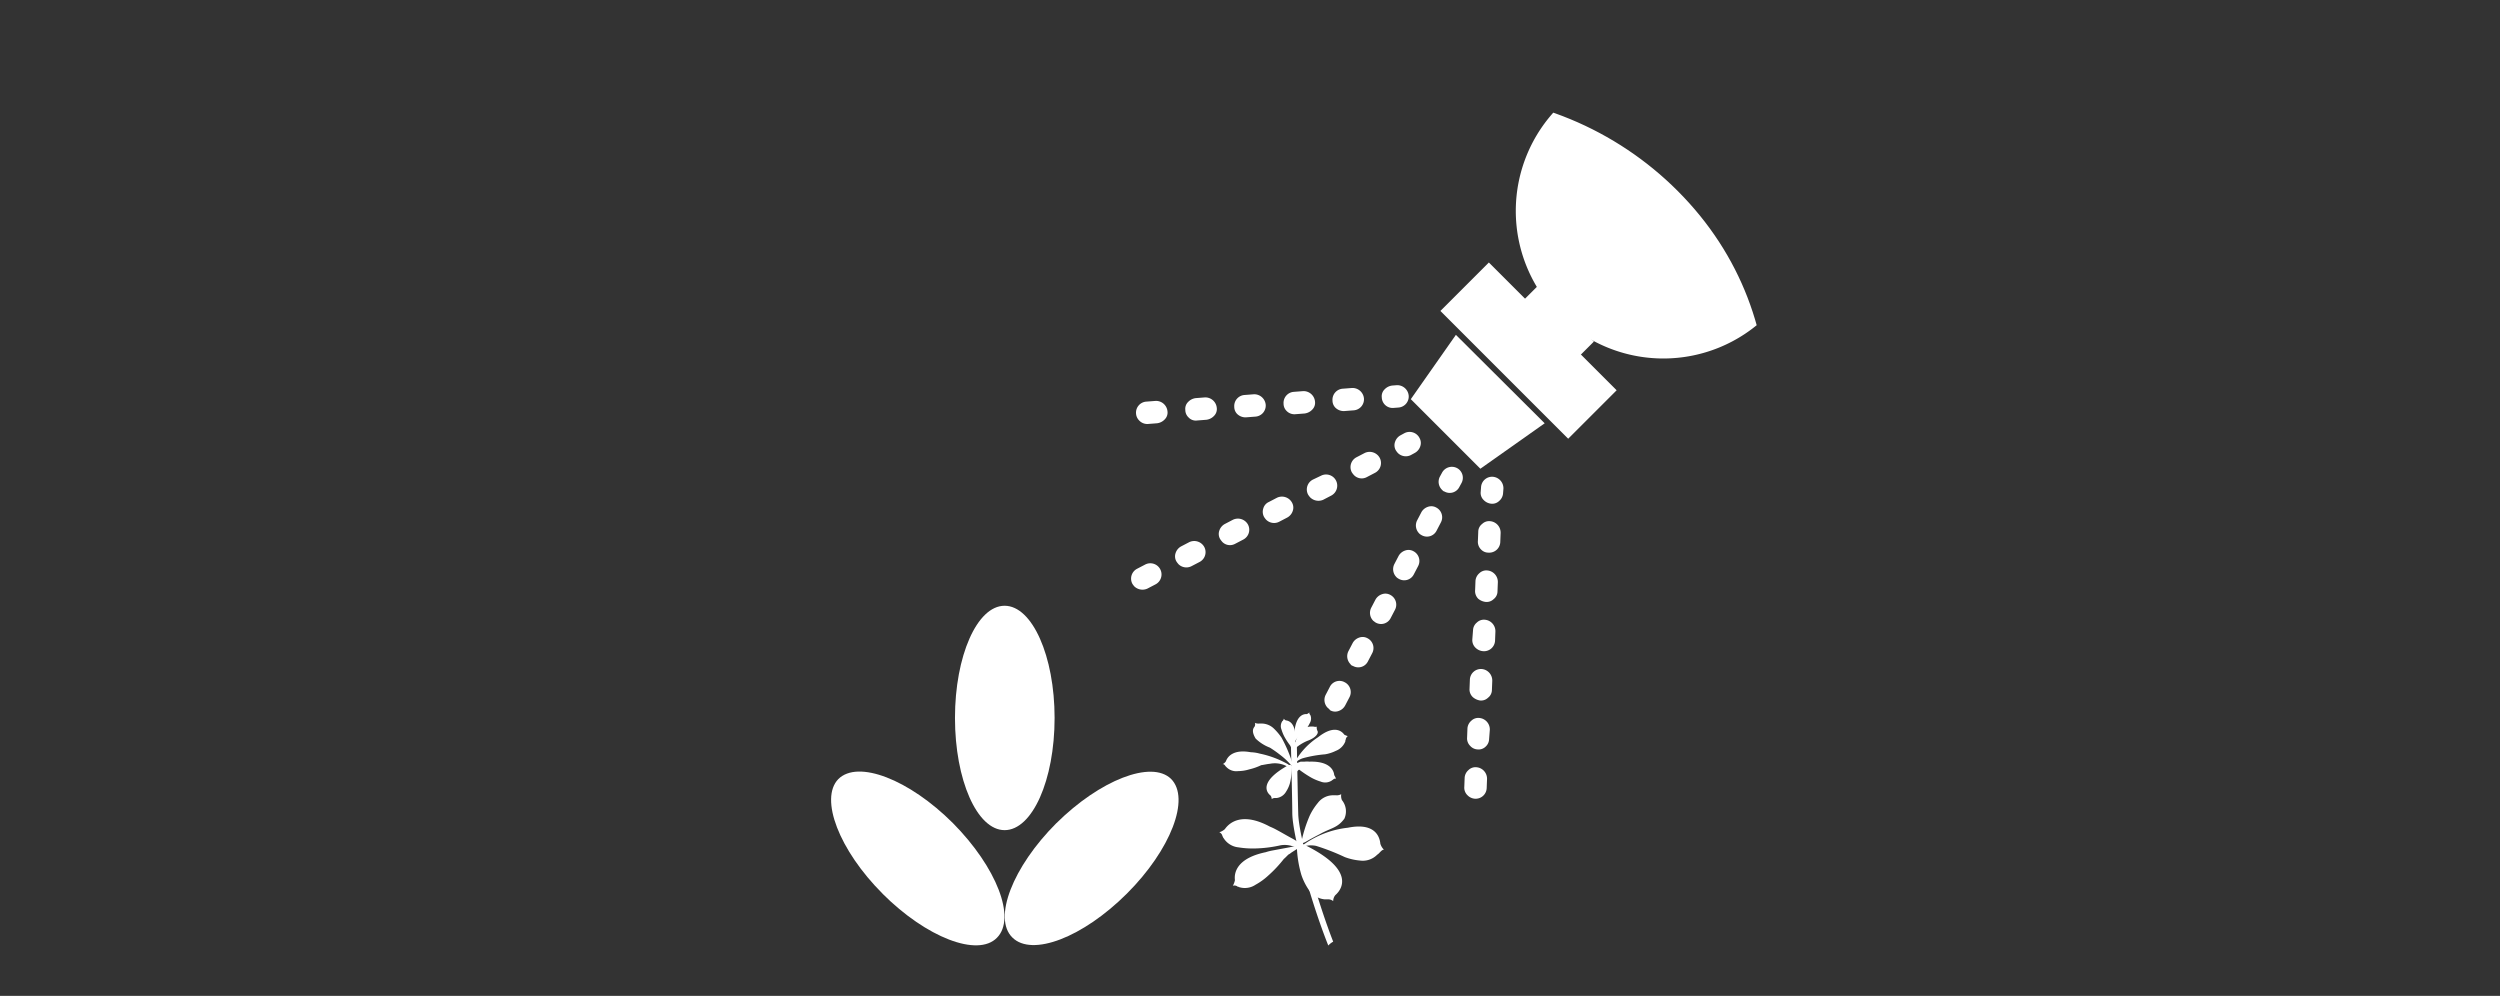 <svg xmlns="http://www.w3.org/2000/svg" xmlns:xlink="http://www.w3.org/1999/xlink" width="227.286" height="90.537" viewBox="0 0 227.286 90.537">
  <rect x="0" y="0" width="227.286" height="90.537" fill="#333333" stroke="none"/>
  <defs>
    <clipPath id="clip-path">
      <rect id="Rectangle_12409" data-name="Rectangle 12409" width="227.286" height="83.707" fill="#fff"/>
    </clipPath>
    <clipPath id="clip-path-22">
      <path id="Path_10338" data-name="Path 10338" d="M929.186,423.6c-10.392,10.71-11.441,29.364-5.561,43.379,6.96,16.557,28.538,23.1,47.8-1.144,10.265-12.934,11.663-30.572,0-42.235a30.034,30.034,0,0,0-21.26-8.8,29.022,29.022,0,0,0-20.974,8.8" transform="translate(-920.05 -414.8)" fill="#fff"/>
    </clipPath>
    <clipPath id="clip-path-27">
      <path id="Path_10347" data-name="Path 10347" d="M9.137,8.8C-1.255,19.513-2.3,38.167,3.575,52.182c6.96,16.557,28.538,23.1,47.8-1.144C61.636,38.1,63.034,20.466,51.371,8.8A30.035,30.035,0,0,0,30.111,0,29.023,29.023,0,0,0,9.137,8.8" transform="translate(0 0)" fill="#fff"/>
    </clipPath>
  </defs>
  <g id="spray" transform="translate(-601.8 -387.904)">
    <g id="Group_38182" data-name="Group 38182" transform="translate(601.8 390.858)">
      <g id="Group_38179" data-name="Group 38179" transform="translate(0 0)" clip-path="url(#clip-path)">
        <path id="Path_10319" data-name="Path 10319" d="M844.235,619.753c3.972,3.972,8.644,5.784,10.392,4,1.78-1.78-.032-6.419-4-10.424-3.972-3.972-8.644-5.784-10.424-4-1.716,1.78.064,6.451,4.036,10.423" transform="translate(-763.992 -541.449)" fill="#fff"/>
      </g>
      <g id="Group_38180" data-name="Group 38180" transform="translate(0 0)" clip-path="url(#clip-path)">
        <path id="Path_10320" data-name="Path 10320" d="M893.934,613.345c-3.972,3.972-5.784,8.644-4,10.392,1.78,1.78,6.419,0,10.424-4,3.972-3.972,5.784-8.644,4-10.424-1.78-1.716-6.451.1-10.424,4.036" transform="translate(-797.897 -541.46)" fill="#fff"/>
      </g>
      <g id="Group_38181" data-name="Group 38181" transform="translate(0 0)" clip-path="url(#clip-path)">
        <path id="Path_10321" data-name="Path 10321" d="M875,571.4c0,5.625,2,10.2,4.513,10.2s4.544-4.544,4.544-10.2c0-5.625-2.034-10.2-4.544-10.2S875,565.776,875,571.4" transform="translate(-788.179 -509.082)" fill="#fff"/>
      </g>
    </g>
    <g id="Group_38198" data-name="Group 38198" transform="translate(601.8 390.858)">
      <g id="Group_38183" data-name="Group 38183" transform="translate(0 0)" clip-path="url(#clip-path)">
        <path id="Path_10322" data-name="Path 10322" d="M976.3,597.13c-.286-.413-1.017-.858-2.384.222a6.514,6.514,0,0,0-2.32,2.638,1.7,1.7,0,0,1,.953-.731,11.03,11.03,0,0,1,2-.35,3.574,3.574,0,0,0,.985-.318,1.513,1.513,0,0,0,.858-.858h0v-.064c0-.032.032-.064.032-.1a.484.484,0,0,1,.191-.318,1.328,1.328,0,0,1-.318-.127" transform="translate(-854.08 -533.285)" fill="#fff"/>
      </g>
      <g id="Group_38184" data-name="Group 38184" transform="translate(0 0)" clip-path="url(#clip-path)">
        <path id="Path_10323" data-name="Path 10323" d="M973.108,591.859c-.318-.032-.922.127-1.112,1.366-.032.1-.032.191-.063.286,0,.064-.032.159-.032.222.032.223.1.413.127.6,0-.032.032-.032.032-.063.032-.032.032-.064.063-.1s.159-.191.191-.222a7.132,7.132,0,0,0,.7-.7,3.449,3.449,0,0,0,.35-.572.8.8,0,0,0,.063-.7h0a.031.031,0,0,0-.032-.032c0-.032,0-.032-.032-.064a.21.21,0,0,1-.032-.191.488.488,0,0,1-.222.159" transform="translate(-854.285 -529.889)" fill="#fff"/>
      </g>
      <g id="Group_38185" data-name="Group 38185" transform="translate(0 0)" clip-path="url(#clip-path)">
        <path id="Path_10324" data-name="Path 10324" d="M968.694,593.659c.318.032.89.318.826,1.589v.54c-.064.191-.191.413-.254.572,0-.032,0-.032-.032-.064,0-.032-.032-.063-.032-.1s-.127-.222-.127-.254a6.235,6.235,0,0,1-.54-.826,3.784,3.784,0,0,1-.254-.636.807.807,0,0,1,.064-.731h0a.031.031,0,0,1,.032-.032l.032-.032c.032-.064.1-.1.064-.191.1.1.159.159.223.159" transform="translate(-851.778 -531.117)" fill="#fff"/>
      </g>
      <g id="Group_38186" data-name="Group 38186" transform="translate(0 0)" clip-path="url(#clip-path)">
        <path id="Path_10325" data-name="Path 10325" d="M957.511,604.032a8.748,8.748,0,0,0-2.542-.953,3.453,3.453,0,0,0-.826-.127c-1.557-.286-2.1.381-2.256.826a.75.75,0,0,1-.286.254c.127,0,.191.1.254.191l.064.064.032.032h0a1.249,1.249,0,0,0,1.049.35,3.579,3.579,0,0,0,1.017-.159,5.256,5.256,0,0,0,1.081-.381c.254-.032.508-.1.794-.127a2.32,2.32,0,0,1,1.4.159c.127.064.286.159.413.127,0-.127-.1-.191-.191-.254" transform="translate(-840.436 -537.518)" fill="#fff"/>
      </g>
      <g id="Group_38187" data-name="Group 38187" transform="translate(0 0)" clip-path="url(#clip-path)">
        <path id="Path_10326" data-name="Path 10326" d="M962.834,596.035a5.205,5.205,0,0,0-.667-.795,1.627,1.627,0,0,0-1.208-.477H960.8a.745.745,0,0,1-.381-.064.438.438,0,0,1-.032.349c-.222.254-.191.6.1,1.081a3.779,3.779,0,0,0,1.3.826,11,11,0,0,1,.985.7,6.2,6.2,0,0,1,.826.763c.032.032.064.1.127.127a.142.142,0,0,0,.159,0,12.574,12.574,0,0,0-1.049-2.511" transform="translate(-846.331 -531.936)" fill="#fff"/>
      </g>
      <g id="Group_38188" data-name="Group 38188" transform="translate(0 0)" clip-path="url(#clip-path)">
        <path id="Path_10327" data-name="Path 10327" d="M973.78,595.782a.667.667,0,0,0,.064.381c.1.159-.032.54-.795.858a3.95,3.95,0,0,0-.985.54c-.572.413-.477.286-.477.286s.508-1.684.985-1.907a1.679,1.679,0,0,1,.985-.159c.032.032.222,0,.222,0" transform="translate(-854.067 -532.668)" fill="#fff"/>
      </g>
      <g id="Group_38189" data-name="Group 38189" transform="translate(0 0)" clip-path="url(#clip-path)">
        <path id="Path_10328" data-name="Path 10328" d="M973.563,629.413c-.508-.254-.7-.1-.763.064a10.254,10.254,0,0,0,.413,2.638,5.492,5.492,0,0,0,.636,1.3,1.969,1.969,0,0,0,1.494.922h.254a.7.7,0,0,1,.508.159.863.863,0,0,1,.191-.54c.763-.667,1.621-2.383-2.733-4.544" transform="translate(-854.899 -555.526)" fill="#fff"/>
      </g>
      <g id="Group_38190" data-name="Group 38190" transform="translate(0 0)" clip-path="url(#clip-path)">
        <path id="Path_10329" data-name="Path 10329" d="M978.006,617.325a1.609,1.609,0,0,0-.223-1.684,1.02,1.02,0,0,1-.063-.54.809.809,0,0,1-.477.1h-.223a1.74,1.74,0,0,0-1.43.7,5.392,5.392,0,0,0-.731,1.144,12.19,12.19,0,0,0-.763,2.415c.032.159-.127.191.349,0,0,0,.413-.254,1.335-.731,1.017-.572,1.589-.54,2.225-1.4" transform="translate(-855.783 -545.853)" fill="#fff"/>
      </g>
      <g id="Group_38191" data-name="Group 38191" transform="translate(0 0)" clip-path="url(#clip-path)">
        <path id="Path_10330" data-name="Path 10330" d="M980.6,625.957c-.063-.795-.6-1.97-2.955-1.494A8.515,8.515,0,0,0,973.1,626.4a2.3,2.3,0,0,1,1.653-.286,20.106,20.106,0,0,1,2.606,1.017,5.254,5.254,0,0,0,1.4.318,1.842,1.842,0,0,0,1.589-.572v.032c.032-.032.032-.064.063-.064l.1-.1c.127-.127.254-.286.413-.286a1.245,1.245,0,0,1-.318-.509" transform="translate(-855.103 -552.165)" fill="#fff"/>
      </g>
      <g id="Group_38192" data-name="Group 38192" transform="translate(0 0)" clip-path="url(#clip-path)">
        <path id="Path_10331" data-name="Path 10331" d="M959.648,630.107l-1.525.286a4.639,4.639,0,0,0-.636.159c-2.606.54-2.892,1.843-2.8,2.542a1.659,1.659,0,0,1-.191.508.471.471,0,0,1,.413.064.117.117,0,0,0,.1.032c.032,0,.032.032.063.032h0a1.749,1.749,0,0,0,1.494-.222,5.815,5.815,0,0,0,1.144-.826,11.316,11.316,0,0,0,1.43-1.525c.1-.064.381-.381.445-.413a.666.666,0,0,0,.191-.127c.286-.191.6-.381.89-.572a2.79,2.79,0,0,0-1.017.064" transform="translate(-842.414 -556.029)" fill="#fff"/>
      </g>
      <g id="Group_38193" data-name="Group 38193" transform="translate(0 0)" clip-path="url(#clip-path)">
        <path id="Path_10332" data-name="Path 10332" d="M957.655,624.648a5.5,5.5,0,0,1,.477.413c.191.032-.159-.413.032-.413a4.75,4.75,0,0,0-.922-.636c-.477-.254-.953-.54-1.43-.794a5.163,5.163,0,0,0-.6-.286c-2.479-1.335-3.655-.413-4.1.223a1.325,1.325,0,0,1-.508.286.459.459,0,0,1,.286.35c.032.032.032.064.064.1,0,.032,0,.064.032.064h0a1.8,1.8,0,0,0,1.366.858,8.038,8.038,0,0,0,1.525.1,11.628,11.628,0,0,0,2.288-.286,2.227,2.227,0,0,1,1.144.1c.1.032.381.159.508.191.032-.159-.063-.254-.159-.254" transform="translate(-839.754 -550.73)" fill="#fff"/>
      </g>
      <g id="Group_38194" data-name="Group 38194" transform="translate(0 0)" clip-path="url(#clip-path)">
        <path id="Path_10333" data-name="Path 10333" d="M966,606.818c.286-.159.381-.064.445.032a6.634,6.634,0,0,1-.191,1.557,2.793,2.793,0,0,1-.35.763,1.148,1.148,0,0,1-.858.572h-.159a.443.443,0,0,0-.286.1.536.536,0,0,0-.1-.318c-.445-.35-.953-1.3,1.494-2.7" transform="translate(-848.985 -540.145)" fill="#fff"/>
      </g>
      <g id="Group_38195" data-name="Group 38195" transform="translate(0 0)" clip-path="url(#clip-path)">
        <path id="Path_10334" data-name="Path 10334" d="M975.177,607.009c-.032-.477-.445-1.3-2.256-1.239a2.081,2.081,0,0,0-.445,0h-.35c-.286.1-.572.254-.826.318.032,0,.064.032.1.032.032.032.1.032.127.064.064.032.286.191.35.223a10.4,10.4,0,0,0,1.176.794,4.425,4.425,0,0,0,.89.381,1.091,1.091,0,0,0,1.017-.1h0l.032-.032c.032,0,.032-.032.064-.032a.294.294,0,0,1,.286-.1,2.9,2.9,0,0,0-.159-.318" transform="translate(-853.876 -539.478)" fill="#fff"/>
      </g>
      <g id="Group_38196" data-name="Group 38196" transform="translate(0 0)" clip-path="url(#clip-path)">
        <path id="Path_10335" data-name="Path 10335" d="M973.566,606.427a3.5,3.5,0,0,0-.985-.127h-.222a1.252,1.252,0,0,0-.477.191,2.84,2.84,0,0,0-.318.286.241.241,0,0,0-.064.127c0,.032.032.064.032.1a1.289,1.289,0,0,1,.159.286,2.932,2.932,0,0,1,.445-.445.692.692,0,0,1,.254-.159c.286-.1.6.1.922.127a.287.287,0,0,0,.159-.032c.064-.032.1-.191.1-.35" transform="translate(-854.012 -539.849)" fill="#fff"/>
      </g>
      <g id="Group_38197" data-name="Group 38197" transform="translate(0 0)" clip-path="url(#clip-path)">
        <path id="Path_10336" data-name="Path 10336" d="M971.64,600.6h-.54c0,.064.127,5.275.127,6.356.032,2.1,1.748,8.2,3.273,12.013a1.67,1.67,0,0,1,.445-.35c-1.462-3.75-3.146-9.693-3.178-11.663-.032-1.08-.127-6.292-.127-6.356" transform="translate(-853.739 -535.961)" fill="#fff"/>
      </g>
    </g>
    <g id="Group_38207" data-name="Group 38207" transform="translate(697.529 387.904)">
      <g id="Group_38199" data-name="Group 38199" transform="translate(5.409 8.547)" clip-path="url(#clip-path-22)">
        <path id="Path_10337" data-name="Path 10337" d="M1017.625,526.426h0a.9.9,0,0,1-.286-.763l.032-.413a1.006,1.006,0,0,1,1.08-.953,1.048,1.048,0,0,1,.954,1.081l-.032.413a1,1,0,0,1-.35.7.908.908,0,0,1-.731.254,1.1,1.1,0,0,1-.667-.318m-.254,4.481a.988.988,0,0,1-.286-.794l.032-.826a.888.888,0,0,1,.35-.7.908.908,0,0,1,.731-.254,1.048,1.048,0,0,1,.953,1.081l-.032.826a1.006,1.006,0,0,1-1.08.953.915.915,0,0,1-.667-.286m-.254,4.481a.988.988,0,0,1-.286-.795l.032-.826a1,1,0,0,1,.35-.7.907.907,0,0,1,.731-.254,1.048,1.048,0,0,1,.953,1.08l-.032.826a.888.888,0,0,1-.35.7.907.907,0,0,1-.731.254,1.264,1.264,0,0,1-.667-.286m-.254,4.449a.96.96,0,0,1-.286-.763l.064-.826a.937.937,0,0,1,.35-.7.907.907,0,0,1,.731-.254,1.048,1.048,0,0,1,.953,1.081l-.032.826a1.006,1.006,0,0,1-1.08.953,1.1,1.1,0,0,1-.7-.318m-.254,4.481a.96.96,0,0,1-.286-.763l.032-.826a1.006,1.006,0,0,1,1.081-.953,1.048,1.048,0,0,1,.953,1.081l-.032.826a.889.889,0,0,1-.35.7.908.908,0,0,1-.731.254,1.308,1.308,0,0,1-.667-.318m-.222,4.449a.96.96,0,0,1-.286-.763l.032-.826a1,1,0,0,1,.35-.7.907.907,0,0,1,.731-.254,1.048,1.048,0,0,1,.953,1.081l-.064.826a.963.963,0,0,1-.318.7.908.908,0,0,1-.731.254.954.954,0,0,1-.667-.318m-.254,4.481a.961.961,0,0,1-.286-.763l.032-.826a1,1,0,0,1,.35-.7.907.907,0,0,1,.731-.254,1.048,1.048,0,0,1,.954,1.081l-.032.826a1.006,1.006,0,0,1-1.08.953,1.022,1.022,0,0,1-.667-.318m-.254,4.481a.959.959,0,0,1-.286-.763l.032-.826a.889.889,0,0,1,.349-.7.908.908,0,0,1,.731-.254,1.048,1.048,0,0,1,.953,1.081l-.032.826a.962.962,0,0,1-.318.7.907.907,0,0,1-.731.254,1.428,1.428,0,0,1-.7-.318m-.254,4.449a.961.961,0,0,1-.286-.763l.032-.826a1.006,1.006,0,0,1,1.081-.953,1.048,1.048,0,0,1,.953,1.081l-.032.826a1.006,1.006,0,0,1-1.08.953,1.1,1.1,0,0,1-.667-.318m-.254,4.481a.96.96,0,0,1-.286-.763l.032-.826a.888.888,0,0,1,.35-.7,1.031,1.031,0,0,1,.731-.254,1.048,1.048,0,0,1,.953,1.08l-.032.826a1,1,0,0,1-.35.7.907.907,0,0,1-.731.254,1.307,1.307,0,0,1-.667-.318m-.254,4.449a.961.961,0,0,1-.286-.763l.032-.826a.888.888,0,0,1,.349-.7.908.908,0,0,1,.731-.254,1.048,1.048,0,0,1,.953,1.081l-.032.826a1,1,0,0,1-.349.7.908.908,0,0,1-.731.254,1.1,1.1,0,0,1-.667-.318m-.254,4.481a.96.96,0,0,1-.286-.763l.032-.826a1.006,1.006,0,0,1,1.08-.953,1.048,1.048,0,0,1,.953,1.081l-.032.826a1.006,1.006,0,0,1-1.08.953,1.1,1.1,0,0,1-.667-.318m-.254,4.481a.926.926,0,0,1-.286-.794l.032-.826a.888.888,0,0,1,.35-.7.908.908,0,0,1,.731-.254,1.048,1.048,0,0,1,.953,1.081l-.032.826a1,1,0,0,1-.349.7.907.907,0,0,1-.731.254,1.266,1.266,0,0,1-.667-.286m-.223,4.449a.9.9,0,0,1-.286-.763l.063-.826a1.006,1.006,0,0,1,1.081-.953,1.048,1.048,0,0,1,.953,1.081l-.032.826a1.006,1.006,0,0,1-1.081.953.969.969,0,0,1-.7-.318M1014.13,589a.959.959,0,0,1-.286-.763l.063-.826a.937.937,0,0,1,.349-.7.908.908,0,0,1,.731-.254,1.048,1.048,0,0,1,.953,1.081l-.064.826a.888.888,0,0,1-.349.7.907.907,0,0,1-.731.254,1.2,1.2,0,0,1-.667-.318m-.254,4.449a.96.96,0,0,1-.286-.763l.032-.826a1.006,1.006,0,0,1,1.08-.953,1.048,1.048,0,0,1,.953,1.081l-.032.826a.888.888,0,0,1-.349.7.908.908,0,0,1-.731.254,1.021,1.021,0,0,1-.667-.318" transform="translate(-983.86 -489.498)" fill="#fff"/>
      </g>
      <g id="Group_38200" data-name="Group 38200" transform="translate(5.409 8.547)" clip-path="url(#clip-path-22)">
        <path id="Path_10339" data-name="Path 10339" d="M949.423,499.876a.991.991,0,0,1-.286-.667.872.872,0,0,1,.254-.731,1.136,1.136,0,0,1,.7-.35l.413-.032a1.048,1.048,0,0,1,1.08.953,1.006,1.006,0,0,1-.953,1.081l-.413.032a.988.988,0,0,1-.795-.286m-4.481.286a.915.915,0,0,1-.286-.667,1.006,1.006,0,0,1,.953-1.081l.826-.064a1.048,1.048,0,0,1,1.081.953,1.006,1.006,0,0,1-.953,1.081l-.826.064a1.072,1.072,0,0,1-.794-.286m-4.449.286a.914.914,0,0,1-.286-.667,1.006,1.006,0,0,1,.953-1.081l.826-.064a1.048,1.048,0,0,1,1.08.953.872.872,0,0,1-.254.731,1.136,1.136,0,0,1-.7.35l-.826.064a.988.988,0,0,1-.795-.286m-4.481.286h0a.915.915,0,0,1-.286-.667,1.006,1.006,0,0,1,.953-1.081l.826-.064a1.048,1.048,0,0,1,1.08.953,1.006,1.006,0,0,1-.953,1.08l-.826.064a1.072,1.072,0,0,1-.794-.286m-4.449.286a.915.915,0,0,1-.286-.667.873.873,0,0,1,.254-.731,1.138,1.138,0,0,1,.7-.35l.826-.064a1.048,1.048,0,0,1,1.08.953.872.872,0,0,1-.254.731,1.136,1.136,0,0,1-.7.35l-.826.064a.894.894,0,0,1-.794-.286m-4.481.286a.98.98,0,0,1-.286-.636,1.006,1.006,0,0,1,.953-1.08l.826-.064a1.048,1.048,0,0,1,1.081.953.872.872,0,0,1-.254.731,1.137,1.137,0,0,1-.7.35l-.826.064a1.009,1.009,0,0,1-.795-.318" transform="translate(-924.651 -471.624)" fill="#fff"/>
      </g>
      <g id="Group_38201" data-name="Group 38201" transform="translate(5.409 8.547)" clip-path="url(#clip-path-22)">
        <path id="Path_10341" data-name="Path 10341" d="M941.084,513.371a1.758,1.758,0,0,1-.191-.254.922.922,0,0,1-.063-.763,1.06,1.06,0,0,1,.508-.6l.35-.191a1.015,1.015,0,0,1,1.366.445.921.921,0,0,1,.064.763,1.059,1.059,0,0,1-.508.6l-.35.191a1.019,1.019,0,0,1-1.176-.191m-4,2a1.757,1.757,0,0,1-.191-.254,1.007,1.007,0,0,1,.445-1.367l.731-.381a1.044,1.044,0,0,1,1.367.445,1.007,1.007,0,0,1-.445,1.367l-.731.381a.972.972,0,0,1-1.176-.191m-3.972,2.034a1.756,1.756,0,0,1-.191-.254,1.007,1.007,0,0,1,.445-1.367l.731-.349a1.016,1.016,0,0,1,1.366.445,1.019,1.019,0,0,1-.445,1.367l-.731.381a1.073,1.073,0,0,1-1.176-.223m-4,2.034a1.773,1.773,0,0,1-.191-.254.986.986,0,0,1-.064-.795.912.912,0,0,1,.508-.572l.731-.381a1.044,1.044,0,0,1,1.366.445.922.922,0,0,1,.064.763,1.06,1.06,0,0,1-.509.6l-.731.381a1.02,1.02,0,0,1-1.176-.191m-4,2a1.747,1.747,0,0,1-.191-.254.922.922,0,0,1-.063-.763,1.059,1.059,0,0,1,.508-.6l.731-.381a1.044,1.044,0,0,1,1.366.445,1.007,1.007,0,0,1-.445,1.366l-.731.381a.972.972,0,0,1-1.176-.191m-3.973,2.034a1.765,1.765,0,0,1-.191-.254.922.922,0,0,1-.063-.763,1.059,1.059,0,0,1,.508-.6l.731-.381a1.044,1.044,0,0,1,1.367.445,1.007,1.007,0,0,1-.445,1.366l-.731.381a1.02,1.02,0,0,1-1.176-.191m-4,2.034a1.758,1.758,0,0,1-.191-.254,1.007,1.007,0,0,1,.445-1.367l.731-.381a1.016,1.016,0,1,1,.922,1.811l-.731.381a1.074,1.074,0,0,1-1.176-.191m-3.972,2a1.775,1.775,0,0,1-.191-.254,1.007,1.007,0,0,1,.445-1.366l.731-.381a1.044,1.044,0,0,1,1.366.445,1.019,1.019,0,0,1-.445,1.367l-.731.381a.958.958,0,0,1-1.176-.191" transform="translate(-915.136 -480.733)" fill="#fff"/>
      </g>
      <g id="Group_38202" data-name="Group 38202" transform="translate(5.409 8.547)" clip-path="url(#clip-path-22)">
        <path id="Path_10343" data-name="Path 10343" d="M991.42,523.53a1.02,1.02,0,0,1-.191-1.176l.191-.35a1.016,1.016,0,0,1,1.367-.445,1,1,0,0,1,.413,1.367l-.191.35a.978.978,0,0,1-1.367.413c-.063,0-.127-.063-.223-.159m-2.065,3.972h0a1.019,1.019,0,0,1-.191-1.176l.381-.731a1.059,1.059,0,0,1,.6-.508.913.913,0,0,1,.763.064,1,1,0,0,1,.413,1.367l-.381.731a.978.978,0,0,1-1.367.413.96.96,0,0,1-.222-.159m-2.066,3.972a1.019,1.019,0,0,1-.191-1.176l.381-.731a1.059,1.059,0,0,1,.6-.508.912.912,0,0,1,.763.064,1,1,0,0,1,.413,1.366l-.381.731a.978.978,0,0,1-1.366.413.957.957,0,0,1-.223-.159m-2.1,3.972a1.019,1.019,0,0,1-.191-1.176l.381-.731a1.059,1.059,0,0,1,.6-.508.912.912,0,0,1,.763.064,1,1,0,0,1,.413,1.367l-.381.731a.978.978,0,0,1-1.367.413c-.063-.032-.127-.1-.222-.159m-2.066,3.941a1.019,1.019,0,0,1-.191-1.176l.381-.731a1.059,1.059,0,0,1,.6-.508.913.913,0,0,1,.763.064,1,1,0,0,1,.413,1.367l-.381.731a.978.978,0,0,1-1.366.413.329.329,0,0,1-.223-.159m-2.066,3.972a1.019,1.019,0,0,1-.191-1.176l.381-.731a.978.978,0,0,1,1.366-.413,1,1,0,0,1,.413,1.367l-.381.731a1.059,1.059,0,0,1-.6.508.912.912,0,0,1-.763-.064,1.472,1.472,0,0,0-.222-.222" transform="translate(-961.468 -487.555)" fill="#fff"/>
      </g>
      <g id="Group_38203" data-name="Group 38203" transform="translate(5.409 8.547)" clip-path="url(#clip-path-22)">
        <path id="Path_10345" data-name="Path 10345" d="M1058.33,428.93a13.415,13.415,0,1,1,0-18.972,13.407,13.407,0,0,1,0,18.972" transform="translate(-998.76 -408.814)" fill="#fff"/>
      </g>
      <g id="Group_38204" data-name="Group 38204" transform="translate(2.493 43.178) rotate(-45)" clip-path="url(#clip-path-27)">
        <rect id="Rectangle_12430" data-name="Rectangle 12430" width="2.447" height="7.182" transform="translate(39.136 17.256)" fill="#fff"/>
      </g>
      <g id="Group_38205" data-name="Group 38205" transform="translate(0 42.145) rotate(-45)" clip-path="url(#clip-path-27)">
        <rect id="Rectangle_12431" data-name="Rectangle 12431" width="6.229" height="16.43" transform="translate(34.719 15.095)" fill="#fff"/>
      </g>
      <g id="Group_38206" data-name="Group 38206" transform="translate(5.409 8.547)" clip-path="url(#clip-path-22)">
        <path id="Path_10349" data-name="Path 10349" d="M1011.724,495.871l-6.324-6.324,4.1-5.847,8.072,8.04Z" transform="translate(-978.276 -461.804)" fill="#fff"/>
      </g>
    </g>
  </g>
</svg>

